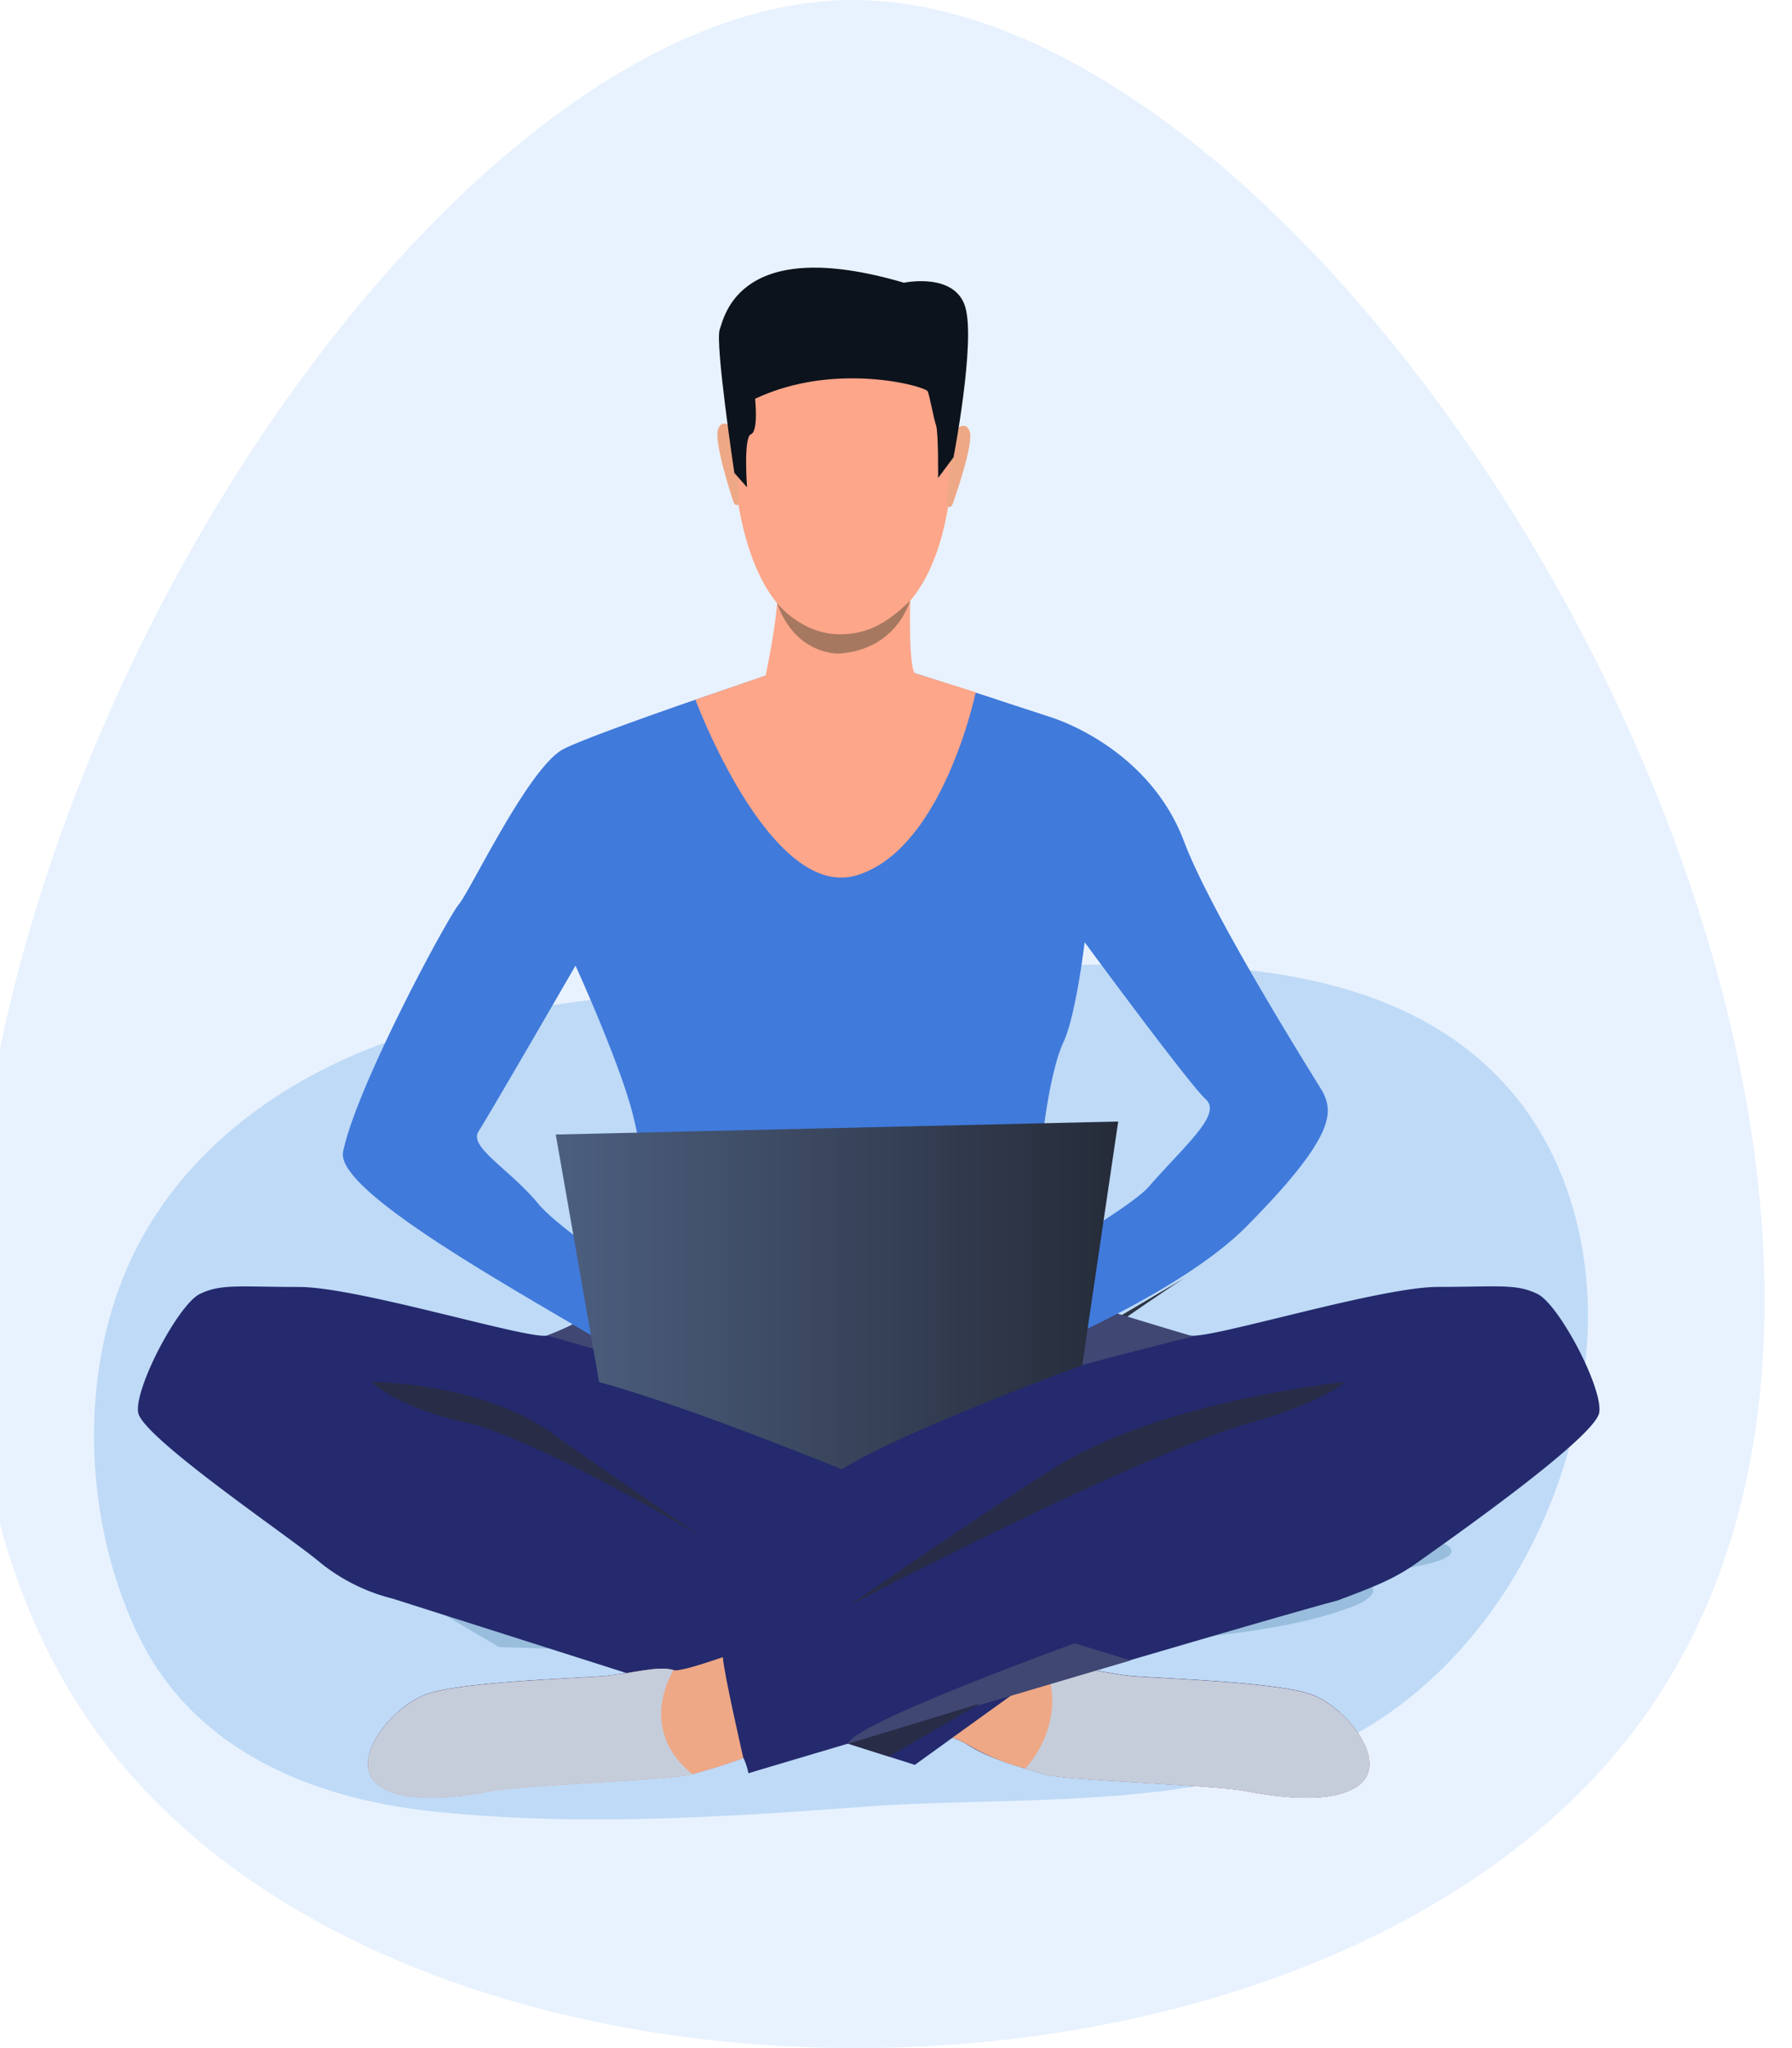 <svg xmlns="http://www.w3.org/2000/svg" xmlns:xlink="http://www.w3.org/1999/xlink" viewBox="0 0 306.33 349.99"  xmlns:v="https://vecta.io/nano"><defs><linearGradient id="A" x1="152.16" y1="233.23" x2="202.47" y2="233.23" gradientUnits="userSpaceOnUse"><stop offset="0" stop-color="#4c5f7f"/><stop offset=".72" stop-color="#313a4d"/><stop offset="1" stop-color="#252b38"/></linearGradient><linearGradient id="B" x1="94.99" y1="221.35" x2="191.14" y2="221.35"  xlink:href="#A"/></defs><path d="M280 294.81c-53 71.33-205.24 74-260.5 5.06C-54.4 207.64 56.55 1.47 144.84 0c88-1.45 205.93 199.62 135.16 294.81z" fill="#0076fa" opacity=".09"/><path d="M271.32 229.08c-1.53 25.34-14.31 50.66-35.24 64.59-25 16.61-59.85 12.94-88.27 15.05-24.57 1.83-49.33 3.4-73.91.79-20.13-2.15-40.44-10.13-50.06-29.68s-10.68-45.63-1.05-65.46a63.54 63.54 0 0 1 12-16.86 67.88 67.88 0 0 1 2.43-2.36q.84-.78 1.71-1.53c.89-.77 1.8-1.52 2.72-2.25l.93-.71.93-.7.94-.68.71-.51c.39-.28.79-.55 1.2-.82a84 84 0 0 1 11.27-6.38A91.5 91.5 0 0 1 69.3 177c12.93-4 26.43-5.43 39.77-7.19 28.31-3.71 57.13-5 85.66-5 23.28 0 49.5 3.49 65.07 23.48 8.79 11.36 12.4 26.36 11.52 40.79z" fill="#bedaf7"/><path d="M251.22 252.72c1.39-.92 2.59-2.27.84-3s-4.81-.1-6.73.66a79.9 79.9 0 0 0-9.27 4.38l-70.62 6-96.78 10.87 16.64 9.8c48.39 1.63 76 2.05 106.23-.42 15.43-1.25 29.23-2.55 39.52-6.42 2.45-.93 4.77-2.48 3.18-3.74-1.08-.85-3.32-1.08-5.57-1.07a132.63 132.63 0 0 0 15-2.46c2.13-.47 4.5-1.22 4.45-2.31 0-.78-1.4-1.44-3-1.72a24.91 24.91 0 0 0-5-.2 140.64 140.64 0 0 0-18.9 1.91c11.03-3.54 22.25-7.22 30.01-12.28zm-30.16 12.34h.1z" fill="#99bddd"/><path d="M152.16,248.05s16.35-6.88,24.38-12S194,223.8,202.47,218.4" fill="url(#A)"/><g fill="#242a6d"><path d="M273.38 241.35c-.61 4.25-26.1 22.1-31.12 25.67-4 2.86-7.54 4.18-13.63 6.47h0C214.79 277.13 127.94 303 127.94 303a11.14 11.14 0 0 0-.87-2.64c-3.24 1.29-6.57 2.13-8.69 2.79-3.24 1-28.9 1.82-34.16 2.83s-15.76 2.63-20-1.41 2.62-12.73 8.48-15 27.29-2.83 31.12-3.23 8.9-1.82 11.32-1c.77.25 4.15-.74 8.43-2.22l-.13-2.56 22.8-6.58-4.24-40.31s9.92-37.38 49.56-8.86l11.87 3.41a3.49 3.49 0 0 0 1 0c6.05-.46 32-8.32 41.42-8.32 10.11 0 13.34-.6 17 1.22s11.15 15.99 10.53 20.23z"/><path d="M232.77 304.61c-4.24 4-14.75 2.42-20 1.41s-30.92-1.82-34.15-2.83-9.3-2.42-13.54-5.25a13.44 13.44 0 0 0-2.27-1h0l-6.42 4.63-89.25-28.4A32 32 0 0 1 54.73 267c-4.65-4-30.52-21.42-31.12-25.67s6.87-18.39 10.51-20.2 6.87-1.22 17-1.22 39.41 9.1 42.44 8.29a44.5 44.5 0 0 0 6.94-3.3c3.24-1.77 6.26-3.57 6.26-3.57C150.14 202 155 233.67 155 233.67l-2.57 39.14s3.61 1.8 8.32 4l21.51 6.08-2.82 2a5.43 5.43 0 0 0 2.43.46c2.43-.81 7.48.61 11.32 1s25.26 1 31.12 3.23 12.69 10.99 8.46 15.03z"/></g><path d="M100.47 224.92c3 .21 23.21 11.92 28 14.72-7.29-3.8-34.95-11.42-34.95-11.42a44.5 44.5 0 0 0 6.95-3.3zm104 3.33s-34.84 8.45-41.22 12c.29-.21 18.36-13.94 27.85-15.77l12.35 3.75a3.49 3.49 0 0 0 1 0z" fill="#404773"/><path d="M232.77 304.61c-4.24 4-14.75 2.42-20 1.41s-30.92-1.82-34.15-2.83c-.93-.29-2.09-.61-3.38-1h0a39 39 0 0 1-10.16-4.26 13.44 13.44 0 0 0-2.27-1L179 285.29l.46-.34a5.43 5.43 0 0 0 2.43.46c2.43-.81 7.48.61 11.32 1s25.26 1 31.12 3.23 12.67 10.93 8.44 14.97z" fill="#eea886"/><path d="M232.77 304.61c-4.24 4-14.75 2.42-20 1.41s-30.92-1.82-34.15-2.83c-.93-.29-2.09-.61-3.38-1h0s7.07-7 3.73-16.91l.46-.34a5.43 5.43 0 0 0 2.43.46c2.43-.81 7.48.61 11.32 1s25.26 1 31.12 3.23 12.7 10.94 8.47 14.98z" fill="#c5cddb"/><path d="M109.33 233.84v.24c-.44.3-.33.17 0-.24z" fill="#e55353"/><path d="M226.12 186.59c-.34-.68-18.75-29.64-23.73-42.84s-17-19.27-22.64-21.16l-9.4-3.07-14.35-4.61h-23.53l-16.85 5.78c-8 2.8-16.41 5.86-19.25 7.28-5.93 3-15.9 24.12-17.92 26.54s-17.56 31.23-19.8 42.31c-1.74 8.6 49.29 33.78 50.69 37 1.61-1.79 9-8.92 9-8.92l-5.73-3.7c13.67.62 47.08-.55 51.87-.31a23.17 23.17 0 0 0 3.09-.07h0c1.48 1.08 11.05 9.53 11.05 9.53s23.57-9.79 34.42-20.74c15.42-15.54 14.78-19.61 13.08-23.02zM92.06 205.75c-5-6.06-12-9.73-10.25-12.43S98.38 165 98.38 165s7.68 16.84 9.84 25.6 2 12.77 1.07 15.49c-.81 2.45-1.47 4.11-2.2 11.38-6.04-4.09-12.71-8.94-15.03-11.72zm104.25-2.9c-2 2.26-9.82 7.24-16.87 11.34-.54-4.89-1.35-12.58-1.44-15.34-.13-4.18 1.62-16.17 3.78-20.75s3.63-17.1 3.63-17.1 17.85 24.25 20.68 26.81-3.09 7.44-9.78 15.04z" fill="#407adb"/><path d="M147.06 50.11S165.5 53 162.7 81.86s-19.09 26.49-20.17 26.46-16.34.53-17.53-34.7c0 0-.52-26.04 22.06-23.51z" fill="#fda68a"/><path d="M163 73.72s2-2.16 2.76 0-2.76 11.94-2.9 12.4c0 0-.37.85-.85.38s.99-12.78.99-12.78zm-37.5-.37s-2-2.19-2.76 0 2.49 12 2.64 12.43c0 0 .35.86.84.4s-.72-12.83-.72-12.83z" fill="#eea886"/><path d="M163,78.14l-2.64,3.53s.08-7.74-.35-9-1.07-4.92-1.42-5.79-15.84-5.21-29.51,1.26c0,0,.6,5.57-.71,6.06s-.67,9.06-.67,9.06l-2.17-2.45s-3.32-22.19-2.5-24.5,3.44-16.23,31.49-8c0,0,8.74-1.85,10.5,4.19S163,78.14,163,78.14Z" fill="#0d131c"/><path d="M119.94 262.61S91.71 245.7 79.38 243c-11.65-2.52-15.89-6.87-15.89-6.87s18.52 0 30.85 8.75c8.37 5.99 25.6 17.73 25.6 17.73zm25.06 11.8s49.1-25.78 69.15-31.41c11.48-3.2 15.89-6.87 15.89-6.87s-30.35 3-48.8 14.08c-8.8 5.33-36.24 24.2-36.24 24.2z" fill="#282c47"/><path d="M127.07 300.4c-3.24 1.29-6.57 2.13-8.69 2.79-3.24 1-28.9 1.82-34.16 2.83s-15.76 2.63-20-1.41 2.62-12.73 8.48-15 27.29-2.83 31.12-3.23 8.9-1.82 11.32-1c.77.25 4.15-.74 8.43-2.22.13 2.6 3.5 17.24 3.5 17.24z" fill="#eea886"/><path d="M145,298l48.26-14.28-9.54-2.92S145.16,294.74,145,298Z" fill="#404773"/><path d="M145.01 297.96l22.59-6.89-15.66 9.09-6.93-2.2z" fill="#282c47"/><path d="M129.5 240.24l-1-.6a8.64 8.64 0 0 1 1 .6z" fill="#525252"/><path d="M118.38 303.19c-3.24 1-28.9 1.82-34.16 2.83s-15.76 2.63-20-1.41 2.62-12.73 8.48-15 27.29-2.83 31.12-3.23 8.9-1.82 11.32-1c0 .03-6.48 9.93 3.24 17.81z" fill="#c5cddb"/><path d="M170.35 119.52s-7.74 34-26.15 34-28.59-32.79-28.59-32.79h0l16.85-5.78H156z" fill="#407adb"/><path d="M102.42 236.17L95 193.86l96.15-2.22-6.15 41.63s-30.7 11.24-41.11 17.79c-.05 0-26.38-10.82-41.47-14.89z" fill="url(#B)"/><path d="M156.28,115a.31.31,0,0,0,0-.08c-1.15-2.56-.59-15.09-.59-15.09s-23.48-6-22.81-1.4-2,17-2,17l-12,4.13s12.83,34.46,27.59,30,20.32-31.27,20.32-31.27Z" fill="#fda68a"/><path d="M132.82 103.06s4.16 5.32 10.73 5.32c4.32 0 7.73-1.51 12-5.71 0 0-2.17 8.27-12 9 .03.01-7.48.48-10.73-8.61z" fill="#a77860"/></svg>